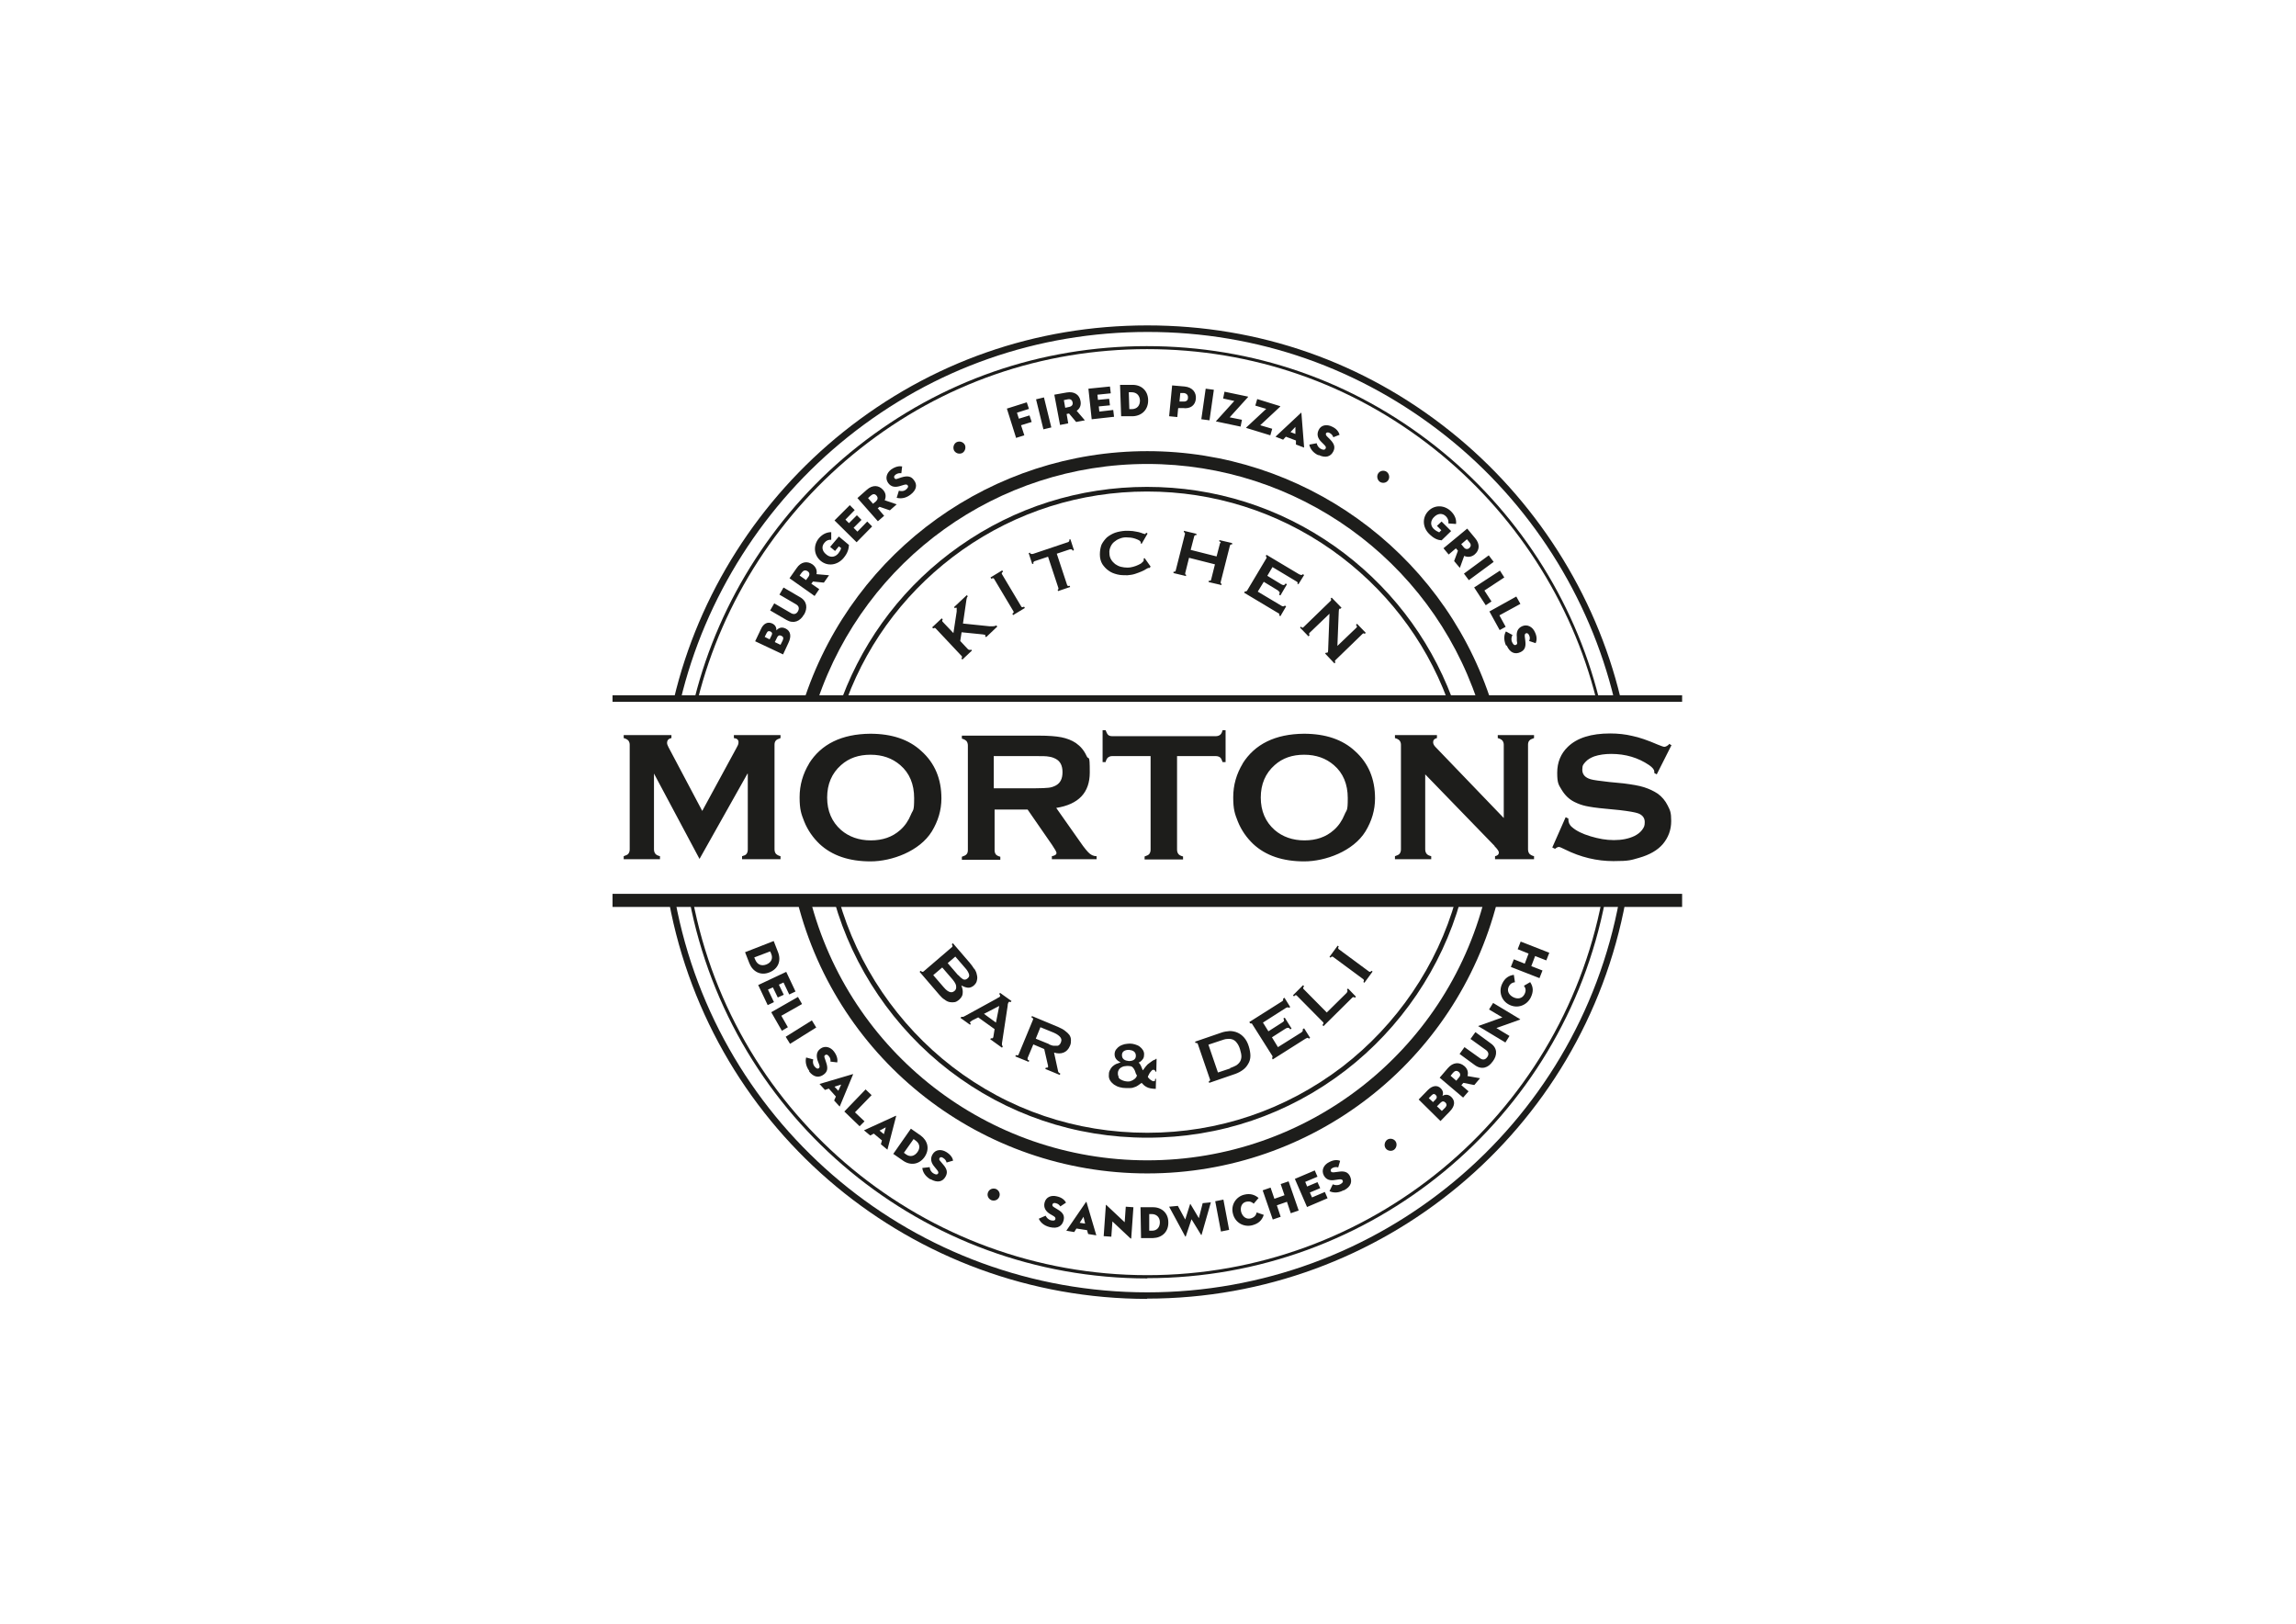 <?xml version="1.0" encoding="UTF-8"?>
<svg xmlns="http://www.w3.org/2000/svg" version="1.1" viewBox="0 0 841.9 595.3">
  <defs>
    <style>
      .cls-1 {
        fill: #1d1d1b;
      }
    </style>
  </defs>
  <!-- Generator: Adobe Illustrator 28.7.6, SVG Export Plug-In . SVG Version: 1.2.0 Build 188)  -->
  <g>
    <g id="Layer_1">
      <g>
        <path class="cls-1" d="M611.9,273c-.6.5-1.2.8-1.6.8s-1.1-.3-2.4-.8c-3.7-1.6-6.9-2.7-9.4-3.2-2.5-.6-5.2-.9-8.1-.9-6.9,0-12.1,1.6-15.5,4.9-2.6,2.5-3.9,5.7-3.9,9.5s.5,4.4,1.6,6.2c1.2,2,2.7,3.5,4.7,4.5,1.4.7,2.8,1.2,4.2,1.5,1.4.3,3.8.7,7.3,1l5.1.5c3.4.4,5.7.8,6.8,1.2,1.6.6,2.4,1.7,2.4,3.2s-.3,1.9-1,2.9c-.7.9-1.6,1.6-2.8,2.2-2.1,1-4.6,1.5-7.5,1.5s-5.6-.5-8.6-1.4c-3-.9-5.2-2-6.7-3.3-1-.8-1.4-1.8-1.4-2.8v-.4l-1-.5-4.9,11.1,1,.5c.6-.5,1.1-.7,1.4-.7s1,.3,2.2.9c5.8,2.9,11.8,4.3,17.8,4.3s6.5-.4,9.4-1.2c3.9-1.1,6.8-2.8,8.7-5,2.1-2.5,3.1-5.3,3.1-8.5s-.4-3.9-1.3-5.7c-.9-1.8-2.1-3.2-3.6-4.3-1.5-1-3.2-1.8-5.1-2.4-1.9-.6-4.4-1-7.5-1.4l-5.2-.5c-3.5-.4-5.8-.7-6.8-1-2.1-.6-3.1-1.8-3.1-3.5s.4-2,1.2-2.9c.8-.9,1.9-1.5,3.2-2,1.8-.6,3.9-.9,6.2-.9,5.3,0,9.9,1.4,13.9,4.1,1.3.9,1.9,1.7,1.9,2.4s0,.3,0,.5l.9.5,5.4-10.7-.9-.5ZM548,310.2c1.1,1.1,1.6,1.9,1.6,2.3,0,.8-.5,1.2-1.4,1.4v1.1h14.3v-1.1c-.8-.2-1.3-.5-1.7-.9-.3-.4-.5-.9-.5-1.6v-38.4c0-.7.2-1.2.5-1.5.3-.4.9-.6,1.7-.9v-1.1h-13.3v1.1c.8.2,1.3.5,1.7.9.3.4.5.9.5,1.5v26.9l-25-26c-.6-.6-.9-1.2-.9-1.8,0-.8.5-1.3,1.4-1.5v-1.1h-15.4v1.1c.8.2,1.3.5,1.7.9.3.4.5.9.5,1.5v38.4c0,.7-.2,1.2-.5,1.6-.3.4-.9.6-1.7.9v1.1h13.3v-1.1c-.8-.2-1.4-.5-1.7-.9-.3-.4-.5-.9-.5-1.6v-27.5l25.4,26.2ZM489.1,280.5c3.4,2.9,5.1,7,5.1,12.1s-.4,4.1-1.2,6.1c-.9,2.2-2.2,4.1-3.9,5.6-2.9,2.6-6.5,3.8-10.8,3.8s-8-1.3-10.9-3.8c-3.4-3-5.1-7-5.1-11.9s1.7-8.9,5.1-11.9c2.9-2.6,6.5-3.8,10.8-3.8,4.4,0,8,1.3,10.9,3.8M455.7,279.9c-2.3,3.8-3.5,7.9-3.5,12.4s.6,6.1,1.7,8.9c1.3,3.2,3.2,5.9,5.6,8.2,4.6,4.3,10.9,6.4,18.7,6.4s18-3.7,22.5-11c2.3-3.8,3.5-7.8,3.5-12.1,0-7.1-2.4-12.9-7.3-17.3-4.6-4.3-10.9-6.4-18.8-6.4-10.5.1-18,3.8-22.5,11M445.8,277.2c.7,0,1.2.2,1.6.5.4.3.6.9.9,1.7h1.1v-11.7h-1.1c-.2.8-.5,1.4-.9,1.7s-.9.5-1.6.5h-38c-.7,0-1.2-.2-1.5-.5-.3-.3-.6-.9-.9-1.7h-1.1v11.7h1.1c.2-.8.5-1.4.9-1.7.4-.3.9-.5,1.5-.5h14.1v34.3c0,.7-.2,1.2-.5,1.6-.3.4-.9.6-1.7.9v1.1h14.1v-1.1c-.8-.2-1.4-.5-1.7-.9-.3-.4-.5-.9-.5-1.6v-34.3h14ZM364.5,277.2h15.3c2.3,0,3.9,0,4.8.2.9.1,1.7.4,2.5.8,1.7.9,2.5,2.5,2.5,4.9s-.8,4-2.5,4.9c-.8.4-1.6.7-2.6.8-.9.1-2.5.2-4.8.2h-15.3v-11.9ZM376.6,296.5l9.2,13.3c1,1.5,1.6,2.5,1.6,2.9,0,.6-.6,1-1.7,1.2v1.1h16.4v-1.1c-1,0-1.9-.4-2.6-1-.7-.6-1.9-2-3.4-4.2l-8.8-12.5c8.2-1.3,12.3-5.6,12.3-13s-.4-4.2-1.2-6.1c-.9-2-2.2-3.5-3.9-4.7-1.5-1-3.3-1.7-5.3-2.1-2-.4-4.8-.6-8.2-.6h-28.3v1.1c.8.2,1.3.5,1.7.9.3.4.5.9.5,1.6v38.4c0,.7-.2,1.2-.5,1.5-.3.4-.9.6-1.7.9v1.1h14.1v-1.1c-.8-.2-1.3-.5-1.6-.8-.3-.4-.5-.9-.5-1.5v-15h12.1ZM330.1,280.5c3.4,2.9,5.1,7,5.1,12.1s-.4,4.1-1.2,6.1c-.9,2.2-2.2,4.1-3.9,5.6-2.9,2.6-6.5,3.8-10.8,3.8s-8-1.3-10.9-3.8c-3.4-3-5.1-7-5.1-11.9s1.7-8.9,5.1-11.9c2.9-2.6,6.5-3.8,10.8-3.8,4.4,0,8,1.3,10.9,3.8M296.7,279.9c-2.3,3.8-3.5,7.9-3.5,12.4s.6,6.1,1.7,8.9c1.3,3.2,3.2,5.9,5.6,8.2,4.6,4.3,10.9,6.4,18.7,6.4s18-3.7,22.5-11c2.3-3.8,3.5-7.8,3.5-12.1,0-7.1-2.4-12.9-7.3-17.3-4.6-4.3-10.9-6.4-18.8-6.4-10.5.1-18,3.8-22.5,11M274.2,283.7v27.8c0,.7-.2,1.2-.5,1.6-.3.4-.9.6-1.6.8v1.1h14.1v-1.1c-.8-.2-1.3-.5-1.7-.9-.3-.4-.5-.9-.5-1.6v-38.4c0-.7.2-1.2.5-1.5.3-.4.9-.6,1.7-.9v-1.1h-17.1v1.1c1.1.1,1.7.6,1.7,1.5s-.3,1.2-.8,2.2l-12.5,23-12.4-23.4c-.3-.6-.5-1.1-.5-1.5,0-1,.5-1.6,1.6-1.8v-1.1h-17.5v1.1c.8.2,1.3.5,1.7.9.3.4.5.9.5,1.5v38.4c0,.7-.2,1.2-.5,1.6-.3.4-.9.6-1.7.9v1.1h13.3v-1.1c-.8-.2-1.4-.5-1.7-.9-.3-.4-.5-.9-.5-1.6v-27.8l16.7,31.3,17.6-31.3Z"/>
        <path class="cls-1" d="M585.3,256.3c-9-36-30.2-68.6-59.5-91.8-30.2-23.9-66.6-36.5-105.2-36.5s-75,12.6-105.2,36.5c-29.3,23.2-50.4,55.7-59.5,91.8l-1.2-.3c9.1-36.3,30.4-69.1,59.9-92.4,30.4-24,67-36.7,105.9-36.7s75.5,12.7,105.9,36.7c29.5,23.3,50.8,56.1,59.9,92.4l-1.2.3Z"/>
        <path class="cls-1" d="M420.7,468.7c-81.9,0-152.5-58.3-167.9-138.7l1.2-.2c15.2,79.8,85.4,137.7,166.7,137.7s151.4-57.9,166.7-137.6l1.2.2c-15.4,80.3-86,138.5-167.9,138.5"/>
        <path class="cls-1" d="M541.7,256.9c-17.5-51.9-66.2-86.8-121-86.8s-103.3,34.8-120.9,86.6l-4.5-1.5c18.3-53.7,68.7-89.8,125.4-89.8s107.3,36.2,125.5,90l-4.5,1.5Z"/>
        <path class="cls-1" d="M420.7,430.2c-60.6,0-113.4-40.9-128.3-99.6l4.6-1.2c14.4,56.5,65.3,96,123.7,96s109.3-39.5,123.7-96l4.6,1.2c-15,58.6-67.7,99.6-128.3,99.6"/>
        <path class="cls-1" d="M530.7,256.4c-8.3-22.2-23-41.1-42.4-54.8-19.9-14-43.3-21.4-67.7-21.4s-47.8,7.4-67.7,21.4c-19.4,13.7-34.1,32.6-42.4,54.8l-1.7-.6c8.5-22.5,23.3-41.7,43.1-55.6,20.2-14.2,43.9-21.7,68.7-21.7,24.8,0,48.5,7.5,68.7,21.7,19.7,13.9,34.6,33.1,43.1,55.6l-1.7.6Z"/>
        <path class="cls-1" d="M420.7,417.1c-26.5,0-51.6-8.5-72.6-24.6-20.3-15.6-35.3-37.7-42.2-62.2l1.7-.5c6.8,24.1,21.6,45.9,41.6,61.3,20.7,15.9,45.4,24.2,71.5,24.2s50.8-8.4,71.5-24.2c20-15.4,34.8-37.1,41.6-61.3l1.7.5c-6.9,24.5-21.9,46.6-42.2,62.2-21,16.1-46.1,24.6-72.6,24.6"/>
      </g>
      <rect class="cls-1" x="224.6" y="254.9" width="392.2" height="2.4"/>
      <rect class="cls-1" x="224.6" y="327.7" width="392.2" height="4.8"/>
      <g>
        <path class="cls-1" d="M249.4,256.8l-2.3-.6c9.1-38.4,31.2-73.1,62.2-97.9,31.9-25.5,70.4-39,111.4-39s79.3,13.4,111.2,38.9c30.9,24.7,53.1,59.4,62.3,97.6l-2.3.6c-9.1-37.8-30.9-72-61.4-96.3-31.5-25.1-69.4-38.4-109.7-38.4s-78.4,13.3-109.9,38.5c-30.6,24.5-52.4,58.8-61.4,96.6"/>
        <path class="cls-1" d="M420.7,476.2c-85.9,0-159.7-61.2-175.4-145.6l2.3-.4c15.5,83.2,88.3,143.6,173.1,143.6s157.8-60.6,173.1-144l2.3.4c-15.6,84.6-89.4,145.9-175.5,145.9"/>
        <path class="cls-1" d="M351.4,357.5c.6.7,1.2,1.2,1.7,1.5.6.3,1.1.2,1.7-.3.6-.5.7-1,.5-1.6-.2-.6-.6-1.3-1.2-2l-3.8-4.4-2.8,2.4,3.8,4.4ZM346.1,362c.8,1,1.6,1.5,2.2,1.7.7.2,1.2,0,1.7-.4.5-.4.7-1,.6-1.7,0-.7-.5-1.5-1.3-2.5l-3.8-4.4-3.3,2.8,3.8,4.4ZM357.3,355.2c.5.8.8,1.5.9,2.2.2.7.2,1.4,0,2.1-.1.7-.5,1.2-1.1,1.8-.7.6-1.5.9-2.3.8-.8-.1-1.5-.4-2.3-.8h0c.4,1,.6,1.9.5,2.8,0,.9-.5,1.7-1.4,2.5-.5.4-1,.7-1.5.8-.6.1-1.2.1-1.8,0-.6-.1-1.3-.4-1.9-.9-.7-.4-1.3-1-1.9-1.7l-7.3-8.5.4-.4c.4.4.7.5,1,.3l10.5-9c.3-.2.2-.6-.1-1l.4-.4,6.2,7.2c.6.7,1.1,1.4,1.6,2.2M360.8,371.7l5.6-2.9-1.2,6.1-4.4-3.2ZM352.2,373.2l3.5,2.5.3-.4c-.3-.2-.4-.4-.3-.6.1-.1.4-.3.8-.6l2.2-1.1,6,4.3-.4,2.5c0,.4-.1.6-.3.8,0,0-.2.1-.3.1-.1,0-.2,0-.3-.1l-.3.4,4.3,3.1.3-.4c-.1-.2-.2-.4-.3-.6,0-.2,0-.4,0-.6l2.1-13.8c0-.3,0-.5.1-.7,0-.2.1-.3.2-.5.1-.2.3-.3.4-.2.2,0,.3,0,.4.1l.3-.4-4.2-3-.3.4c.1.1.2.3.3.4,0,.1,0,.3,0,.5,0,.1-.3.3-.5.4-.2.1-.5.2-.7.4l-11.5,6.3c-.3.1-.5.3-.8.4-.3,0-.5,0-.7,0l-.3.4ZM384.7,382.9c.7.3,1.3.5,1.8.5.5,0,.9,0,1.2,0,.3,0,.6-.2.8-.4.2-.2.4-.5.5-.8.1-.3.2-.6.2-.9,0-.3-.1-.6-.3-.9-.2-.3-.5-.6-.9-.9-.4-.3-.9-.6-1.6-.9l-4.9-2-1.7,4.2,4.9,2ZM388.2,376.6c.9.4,1.7.8,2.3,1.3.7.5,1.2,1,1.6,1.5.4.6.6,1.2.6,1.9,0,.7,0,1.4-.4,2.2-.5,1.2-1.3,2-2.3,2.4-1,.4-2.2.4-3.5,0l1.5,6.9c0,.2.2.4.3.5.2.1.3.2.5.3l-.2.5-5.3-2.2.2-.5c.2,0,.3.1.5,0,.1,0,.2,0,.3-.1,0,0,0-.2,0-.4,0-.2,0-.4-.1-.6l-1.3-5.7-4-1.7-2.1,5c0,.2,0,.3,0,.5,0,.1.3.3.6.4l-.2.5-4.9-2,.2-.5c.5.2.9.2,1-.2l5.3-12.8c.1-.3,0-.6-.6-.8l.2-.5,9.6,4ZM412.2,385.3c-.5.3-.8.8-.8,1.5,0,.7.2,1.2.7,1.6.5.4,1.1.5,1.8.6.7,0,1.3-.1,1.8-.4.5-.3.8-.8.8-1.5,0-.7-.2-1.2-.7-1.6-.5-.4-1.1-.5-1.8-.6-.7,0-1.3.1-1.8.4M410.1,394.9c.2.4.5.7.9.9.4.2.8.4,1.2.5.4.1.9.2,1.3.2.4,0,.8,0,1.2-.2.4-.1.7-.3,1-.5.3-.2.6-.4.8-.7.2-.2.3-.5.4-.8-.3-.4-.5-.9-.6-1.3-.1-.4-.3-.8-.5-1.1-.2-.3-.4-.6-.7-.8-.3-.2-.8-.3-1.4-.3-.4,0-.9,0-1.3.1-.4,0-.8.2-1.2.4-.4.2-.7.5-.9.8-.2.3-.4.8-.4,1.3,0,.5,0,.9.3,1.3M421.8,399c-.6-.1-1-.3-1.4-.5-.4-.2-.8-.5-1-.7-.3-.3-.5-.5-.8-.8-.5.4-1,.7-1.4,1-.4.3-.9.5-1.3.6-.4.2-.9.3-1.4.3-.5,0-1.1,0-1.7,0-.7,0-1.5-.1-2.2-.3-.8-.2-1.4-.5-2-.9-.6-.4-1.1-.9-1.5-1.5-.4-.6-.6-1.4-.5-2.2,0-.7.1-1.2.4-1.7.2-.5.5-.9.9-1.3.4-.4.8-.6,1.3-.9.5-.2,1.1-.4,1.7-.6h0c-.6-.3-1.2-.7-1.6-1.2-.4-.5-.6-1.1-.6-1.8,0-.7.2-1.3.6-1.8.4-.5.8-.9,1.3-1.2.5-.3,1.1-.5,1.8-.7.7-.1,1.3-.2,1.9-.2.6,0,1.3.1,1.9.3.6.2,1.2.4,1.7.8.5.4.9.8,1.2,1.3.3.5.5,1.1.4,1.8,0,.7-.2,1.3-.7,1.8-.4.5-.9.8-1.3,1,.3.2.5.4.6.7.2.3.3.5.4.8.1.3.2.5.3.7,0,.2.2.4.3.6.3-.5.7-1,1.1-1.5.4-.5.8-.9,1.3-1.2.4-.3.8-.6,1.1-.8.3-.2.6-.3.8-.4.1,0,.2,0,.3-.1,0,0,.1-.1.1-.2h.3s-.1,4.7-.1,4.7h-.3c0-.1,0-.3-.2-.4,0-.2-.2-.2-.5-.3-.2,0-.5,0-.7.3s-.4.4-.6.7c-.2.3-.4.6-.5.9-.2.3-.3.6-.3.8.3.4.6.7,1,1,.4.3.8.5,1.1.5.3,0,.5,0,.5-.3,0-.2.1-.4.1-.6h.3s-.1,3.7-.1,3.7c-.7,0-1.4-.1-2-.2M451,391.6c.9-.3,1.7-.7,2.3-1,.6-.4,1.1-.9,1.4-1.4.3-.5.5-1.2.5-1.9,0-.7-.2-1.6-.5-2.6-.3-1-.7-1.8-1.2-2.4-.4-.6-1-1-1.5-1.2-.6-.2-1.2-.3-2-.2-.7,0-1.5.3-2.4.6l-4.5,1.5,3.5,10.2,4.5-1.5ZM447.8,378.6c1.1-.4,2.1-.5,3.1-.6,1,0,2,.2,2.9.6.9.4,1.7,1,2.4,1.8.7.8,1.3,1.9,1.7,3.2.4,1.3.6,2.5.6,3.5,0,1.1-.3,2.1-.8,2.9-.5.9-1.1,1.6-1.9,2.2-.8.6-1.7,1.1-2.8,1.5l-9.6,3.3-.2-.5c.4-.2.6-.4.5-.7l-4.5-13.1c-.1-.3-.4-.4-.8-.3l-.2-.5,9.6-3.3ZM472.7,369.6c-.1-.2-.3-.3-.5-.3-.2,0-.5.1-.8.3l-8.3,5.3,2,3.2,5-3.2c.3-.2.6-.4.7-.6.1-.2,0-.5-.2-.9l.5-.3,2.5,4-.5.3c-.2-.4-.5-.6-.8-.6-.3,0-.6.1-.9.3l-5,3.2,2.2,3.6,8.6-5.4c.3-.2.4-.4.5-.6,0-.2,0-.4,0-.6l.5-.3,2.2,3.5-.5.3c-.2-.3-.3-.4-.5-.3-.2,0-.4.2-.7.3l-12,7.6-.3-.5c.1,0,.2-.2.2-.3s0-.3,0-.4l-7.4-11.7c0-.2-.2-.2-.4-.3-.1,0-.3,0-.4,0l-.3-.5,11.7-7.4c.4-.2.6-.4.7-.6,0-.2,0-.4,0-.6l.5-.3,2.1,3.4-.5.3ZM496.2,365.5c-.2.1-.4.3-.6.5l-10.3,10.2-.4-.4c.4-.4.5-.8.3-1l-9.7-9.8c-.3-.3-.6-.2-1,.3l-.4-.4,3.7-3.7.4.4c-.4.4-.5.7-.2,1l8.5,8.6,7.2-7.1c.2-.2.3-.4.4-.7,0-.2,0-.4-.2-.6l.4-.4,2.9,3-.4.4c-.2-.2-.4-.3-.6-.2M499.9,360c.3-.4.3-.7,0-1l-11.1-8.2c-.3-.2-.6-.1-.9.3l-.4-.3,3-4.1.4.3c-.3.4-.3.7,0,1l11.1,8.2c.3.2.6.1.9-.3l.4.3-3,4.1-.4-.3Z"/>
        <path class="cls-1" d="M355.2,238.1c.1.1.3.2.4.2.2,0,.3,0,.4-.2l.4.4-3.5,3.3-.4-.4c.3-.3.4-.6.1-.9l-9.5-10.1c-.3-.3-.5-.2-.9,0l-.4-.4,3.5-3.3.4.4c-.1.1-.2.2-.2.4,0,.1,0,.3.1.4l4,4.2,1.2-7.9c0-.4,0-.7,0-.9,0-.2,0-.4,0-.4,0-.1-.2-.1-.3-.1-.1,0-.2,0-.3.2l-.4-.4,4.7-4.4.4.4c-.3.2-.4.6-.5,1.1l-1.3,8.9,9.7,1c.4,0,.8,0,1.3,0,.5,0,.9-.1,1.2-.3l.4.4-4.1,3.9-.4-.4c.2-.2.2-.3.1-.4,0,0-.3-.1-.8-.2l-7.9-.8-.5,3.2,3,3.2ZM371.2,225c.5-.3.6-.6.4-.9l-7.1-11.9c-.2-.3-.5-.3-1,0l-.3-.5,4.3-2.6.3.5c-.5.3-.6.6-.4.9l7.1,11.9c.2.3.5.3,1,0l.3.5-4.3,2.6-.3-.5ZM392.2,214.7l.2.5-4.4,1.5-.2-.5c.1,0,.2-.1.3-.2,0-.1,0-.3,0-.4l-3.8-11.5-4.8,1.6c-.2,0-.3.2-.5.3-.1.2-.2.4,0,.6l-.5.2-1.3-4,.5-.2c0,.3.2.4.4.5.2,0,.4,0,.6,0l12.8-4.3c.2,0,.3-.2.5-.3.1-.1.2-.4,0-.6l.5-.2,1.3,4-.5.2c0-.3-.2-.4-.4-.5-.2,0-.4,0-.6,0l-4.8,1.6,3.8,11.5c.1.3.4.4.8.3M421.6,208.2c0,0-.1,0-.2,0,0,0-.1,0-.2,0-.1,0-.4.1-.9.4-.4.3-1,.6-1.7.9-.7.3-1.5.6-2.4.9-.9.3-1.8.4-2.8.5-1.3,0-2.5,0-3.7-.3-1.2-.3-2.3-.7-3.2-1.4-.9-.6-1.7-1.5-2.3-2.4-.6-1-.9-2.2-.9-3.5,0-1.3.2-2.5.6-3.6.5-1,1.2-1.9,2-2.7.9-.7,1.9-1.3,3-1.7,1.2-.4,2.4-.6,3.7-.7,1,0,2,0,2.8.1.8.1,1.6.3,2.2.4.6.2,1.1.3,1.5.5.4.1.6.2.7.2.1,0,.2,0,.3-.2,0-.1.1-.2.2-.3l.5.3-2.2,3.8-.3-.2c0,0,0-.1,0-.2,0,0,0-.1,0-.2,0-.2-.3-.4-.6-.7-.4-.2-.8-.4-1.4-.6-.5-.2-1.1-.3-1.7-.4-.6,0-1.2-.1-1.7-.1-.9,0-1.7.2-2.4.5-.8.3-1.4.7-2,1.2-.6.5-1,1.1-1.3,1.8-.3.7-.5,1.5-.4,2.3,0,.9.2,1.6.6,2.3.4.7.9,1.2,1.5,1.7.6.4,1.3.8,2.1,1,.8.2,1.6.3,2.5.3.6,0,1.3-.1,2-.3.7-.2,1.3-.4,1.9-.7.6-.3,1.1-.5,1.4-.9.4-.3.6-.6.6-.9,0-.1,0-.3-.1-.4l.4-.3,2.2,3.1-.2.3ZM447.6,199.2c0-.4,0-.6-.5-.7v-.5c.1,0,4.7,1.1,4.7,1.1v.5c-.3,0-.4,0-.5,0-.1,0-.2.2-.3.4l-3.4,13.4c0,.2,0,.3,0,.4,0,.1.2.2.3.2v.5c-.1,0-4.7-1.1-4.7-1.1v-.5c.6.1.8,0,.9-.4l1.4-5.6-9.5-2.4-1.4,5.6c0,.2,0,.3,0,.4,0,.1.2.2.3.2v.5c-.1,0-4.6-1.1-4.6-1.1v-.5c.5,0,.7,0,.8-.4l3.4-13.4c0-.4,0-.6-.4-.7v-.5c.1,0,4.6,1.1,4.6,1.1v.5c-.3,0-.4,0-.5,0-.1,0-.2.2-.3.4l-1.3,5,9.5,2.4,1.3-5ZM475.8,214.2c.1-.2.1-.4,0-.6,0-.2-.3-.4-.7-.6l-8.5-5.1-1.9,3.2,5.1,3.1c.3.2.6.3.9.3.2,0,.5-.2.7-.6l.5.3-2.4,4.1-.5-.3c.2-.4.3-.7.2-.9-.1-.2-.4-.4-.7-.7l-5.1-3.1-2.2,3.6,8.7,5.2c.3.2.5.2.7.2.2,0,.4-.1.5-.3l.5.3-2.1,3.6-.5-.3c.2-.3.2-.5,0-.6-.1-.1-.3-.3-.6-.4l-12.2-7.3.3-.5c.1,0,.3,0,.4,0,.1,0,.3-.1.4-.3l7.1-11.9c0-.2.1-.3,0-.4,0-.1-.1-.2-.3-.3l.3-.5,11.9,7.1c.4.2.7.3.9.3.2,0,.4-.1.5-.3l.5.3-2.1,3.4-.5-.3ZM477.2,229.9c.3.3.5.3.8,0l9.9-9.6c.3-.3.3-.5,0-.8l.4-.4,3.6,3.7-.4.4c-.1-.1-.2-.1-.4,0-.1.1-.2.5-.2,1l-.5,12.6,7-6.7c.3-.3.2-.6-.2-1l.4-.4,3.2,3.3-.4.4c-.3-.3-.5-.3-.8,0l-9.9,9.6c-.3.3-.3.5,0,.8l-.4.4-3.4-3.6.4-.4c.2.2.3.2.5,0,.1,0,.2-.4.2-.8l.5-13.4-7.3,7c-.3.3-.2.5,0,.9l-.4.4-3.1-3.2.4-.4Z"/>
        <path class="cls-1" d="M287.1,240l2-4.3c1.2-2.5.8-4.4-1.1-5.3-1.5-.7-2.6-.1-3.3.7,0-1-.3-1.9-1.5-2.5-1.7-.8-3.3,0-4.2,2.1l-2.1,4.4,10.2,4.8ZM282.2,234.4l-1.8-.9.7-1.4c.4-.8.8-.8,1.4-.6.6.3.8.7.4,1.5l-.7,1.4ZM286.2,236.4l-2.1-1,.8-1.6c.4-.9,1-1,1.6-.7.7.3.9.8.5,1.7l-.8,1.6ZM294.8,225.4c1.4-2.4,1.2-5-1.5-6.5l-6-3.5-1.5,2.6,6,3.5c1.1.6,1.4,1.5.8,2.6-.6,1.1-1.6,1.3-2.7.6l-6-3.5-1.5,2.6,6,3.5c2.6,1.5,5,.5,6.4-2M297.5,214l.6-.8,4,.4,1.9-2.7-4.6-.4c.3-1.5-.3-2.7-1.5-3.6-1.9-1.3-4.2-1-5.8,1.4l-2.6,3.7,9.2,6.5,1.7-2.5-2.9-2ZM295.6,212.7l-2.4-1.7.8-1.1c.6-.8,1.3-1,2.1-.5.8.5.9,1.3.3,2.1l-.8,1.1ZM308.4,201c-.1.5-.4,1.1-1.1,2-1.3,1.5-3.1,1.4-4.4.2-1.4-1.1-1.8-2.8-.6-4.2.7-.9,1.6-1.2,2.5-1.1v-2.8c-1.6,0-3.2.7-4.5,2.2-2.1,2.5-2,6.1.6,8.3,2.6,2.2,6.2,1.6,8.4-1,1.6-1.9,1.9-3.4,2-4.8l-3.7-3.1-3.2,3.8,1.8,1.5,1.4-1.7.9.7ZM314.1,198.8l5.7-5.8-1.8-1.8-3.6,3.7-1.4-1.4,2.9-2.9-1.7-1.7-2.9,2.9-1.3-1.3,3.4-3.5-1.8-1.8-5.6,5.6,8,7.9ZM321.7,186.5l.8-.7,3.8,1.3,2.5-2.2-4.4-1.5c.6-1.4.4-2.7-.6-3.8-1.5-1.7-3.8-2-6,0l-3.4,3,7.5,8.5,2.3-2-2.3-2.7ZM320.2,184.8l-1.9-2.2,1-.9c.8-.7,1.5-.7,2.1,0,.6.7.5,1.4-.2,2.1l-1.1.9ZM333.8,181.4c2.4-1.8,2.6-3.8,1.3-5.4-.9-1.3-2.2-1.7-4.5-1l-1.5.5c-.5.2-.9.2-1.1-.2-.3-.4-.2-.8.4-1.3.7-.5,1.4-.6,2.1-.5l.3-2.5c-1-.2-2.4,0-4,1.1-1.6,1.2-2.4,3.2-1.1,5,1.1,1.5,2.6,1.6,4.3,1.1l1.3-.4c.7-.2,1.2-.3,1.5.1.4.5.1,1-.6,1.6-.9.7-1.8.6-2.6.4l-.8,2.6c1.1.3,3,.4,5-1.1M352.8,166.1c1-.5,1.5-1.9,1-3-.6-1.1-1.9-1.5-3-1-1,.5-1.5,1.8-1,3,.6,1.1,1.9,1.5,3,1M372.7,160.5l2.9-.9-1.2-3.7,3.9-1.2-.8-2.4-3.9,1.2-.7-2.2,4.4-1.4-.8-2.4-7.3,2.3,3.4,10.8ZM382.6,157.4l2.9-.7-2.7-11-2.9.7,2.7,11ZM391,151.8l1-.2,2.6,3.1,3.2-.6-3-3.5c1.2-.8,1.7-2.1,1.4-3.6-.4-2.3-2.3-3.6-5.1-3.1l-4.5.8,2.1,11.1,3-.6-.6-3.5ZM390.6,149.5l-.5-2.8,1.4-.3c1-.2,1.6.2,1.8,1.1.2.9-.3,1.5-1.3,1.7l-1.4.3ZM400.4,153.7l8.1-.9-.3-2.5-5.1.6-.2-1.9,4.1-.4-.3-2.4-4.1.4-.2-1.9,4.9-.5-.3-2.5-7.9.8,1.2,11.2ZM411.1,152.6h4.4c3.3-.2,5.6-2.5,5.5-6-.1-3.5-2.6-5.6-5.9-5.5h-4.4c0,.1.4,11.4.4,11.4ZM414.1,150l-.2-6.2h1c1.8,0,3,1.1,3.1,3,0,1.9-1,3.1-2.9,3.2h-1ZM432.2,149.6h1.5c2.9.4,4.6-1.1,4.8-3.4.2-2.3-1.2-4.2-4.1-4.5l-4.6-.4-1.1,11.3,3,.3.3-3.2ZM432.5,147.1l.3-3h1.4c1,.2,1.5.8,1.4,1.8,0,.9-.7,1.4-1.7,1.3h-1.4ZM440.5,153.7l3,.4,1.6-11.2-3-.4-1.6,11.2ZM445.9,154.5l9,1.9.5-2.5-4.5-.9,6.7-7.4c.1-.1,0-.2,0-.2l-8.6-1.8-.5,2.5,4.1.9-6.7,7.4c-.1.1,0,.2,0,.2M457,156.9l8.8,2.7.7-2.4-4.4-1.3,7.3-6.8c.1-.1,0-.1,0-.2l-8.4-2.6-.7,2.4,4,1.2-7.3,6.8c-.1.1,0,.1,0,.2M475.3,163l2.9,1.1-1-12.7c0-.1,0-.2-.2,0l-9.3,8.7,2.8,1.1,1-1.1,3.7,1.4v1.5ZM475,156.5v2.6c0,0-1.8-.7-1.8-.7l1.8-1.9ZM483.5,166.8c2.7,1.3,4.5.5,5.4-1.3.7-1.4.5-2.7-1.2-4.4l-1.1-1.1c-.4-.4-.5-.7-.4-1.1.2-.4.7-.5,1.3-.2.8.4,1.2,1,1.4,1.6l2.3-.9c-.3-1-1-2.2-2.8-3-1.8-.9-4-.7-4.9,1.3-.8,1.7-.2,3.1,1,4.3l1,1c.6.6.8.9.6,1.4-.3.6-.9.6-1.7.2-1-.5-1.4-1.3-1.6-2.1l-2.7.5c.2,1.1,1,2.8,3.3,3.9M505.9,176.6c1,.7,2.4.5,3.1-.5.7-1,.4-2.4-.5-3.1-1-.7-2.4-.5-3.1.5-.7,1-.4,2.4.5,3.1M527.6,195.1c-.5-.2-1.1-.5-1.9-1.2-1.4-1.4-1.1-3.2.2-4.4,1.3-1.3,3-1.5,4.3-.2.8.8,1,1.7.9,2.6l2.8.2c.2-1.6-.4-3.2-1.8-4.6-2.3-2.3-5.9-2.6-8.3-.2-2.4,2.4-2.2,6,.2,8.4,1.8,1.8,3.2,2.3,4.6,2.4l3.5-3.4-3.5-3.5-1.7,1.6,1.6,1.6-.8.8ZM533.9,201.1l.7.8-1.4,3.8,2.1,2.5,1.6-4.4c1.3.6,2.7.4,3.8-.5,1.8-1.5,2.1-3.8.2-6l-2.9-3.5-8.7,7.2,1.9,2.3,2.7-2.3ZM535.7,199.6l2.2-1.9.9,1.1c.7.8.6,1.5,0,2.1-.7.6-1.5.5-2.1-.3l-.9-1.1ZM536.8,210.3l1.8,2.4,9.1-6.7-1.8-2.4-9.1,6.7ZM540.5,215.3l4.3,6.6,2.1-1.4-2.6-4,7.3-4.8-1.6-2.5-9.5,6.2ZM546.1,224.1l3.8,6.9,2.2-1.2-2.3-4.2,7.7-4.2-1.5-2.7-9.9,5.5ZM552.5,236.7c1.2,2.7,3.1,3.3,5,2.4,1.5-.7,2.1-1.8,1.8-4.2l-.2-1.6c0-.6,0-.9.4-1.1.4-.2.9,0,1.2.7.4.8.3,1.5,0,2.1l2.4.8c.4-.9.6-2.3-.3-4.1-.8-1.8-2.7-3-4.7-2.1-1.7.8-2.1,2.2-1.9,4v1.4c.2.8.2,1.2-.3,1.4-.6.3-1-.1-1.4-.9-.5-1-.3-1.9.1-2.7l-2.4-1.3c-.6,1-1,2.8,0,5.1"/>
        <path class="cls-1" d="M273.2,349.1l1.6,4.1c1.2,3,4.1,4.6,7.3,3.3,3.3-1.3,4.4-4.3,3.2-7.4l-1.6-4.1-10.5,4.1ZM276.6,351l5.8-2.2.4.9c.7,1.7,0,3.2-1.8,3.9-1.8.7-3.3,0-4-1.6l-.4-.9ZM278,361.1l3.5,7.4,2.3-1.1-2.2-4.6,1.8-.8,1.8,3.7,2.2-1-1.8-3.7,1.7-.8,2.1,4.4,2.3-1.1-3.4-7.2-10.2,4.8ZM282.8,371.1l3.9,6.8,2.2-1.3-2.4-4.2,7.6-4.3-1.5-2.6-9.8,5.6ZM288.1,380.1l1.6,2.6,9.6-6-1.6-2.6-9.6,6ZM296.6,392.7c1.8,2.4,3.8,2.5,5.5,1.2,1.3-1,1.6-2.2.8-4.5l-.5-1.5c-.2-.5-.2-.9.2-1.1.4-.3.8-.2,1.3.4.6.7.7,1.4.6,2l2.5.3c.2-1,0-2.4-1.2-4-1.2-1.6-3.3-2.3-5-1-1.5,1.1-1.5,2.7-1,4.3l.5,1.3c.3.7.3,1.2,0,1.5-.5.4-1,.1-1.6-.6-.7-.9-.7-1.8-.5-2.6l-2.6-.7c-.3,1.1-.3,3,1.2,5M305.8,403.4l2.1,2.3,4.9-11.8c0-.1,0-.2-.1-.1l-12.2,3.6,2,2.2,1.4-.5,2.6,2.9-.6,1.4ZM308.5,397.5l-1.1,2.4-1.4-1.5,2.5-.8ZM309.6,407.5l5.6,5.4,1.8-1.8-3.5-3.3,6.1-6.3-2.2-2.1-7.8,8.1ZM323,419.5l2.4,2,3.2-12.3c0-.1,0-.2-.2-.1l-11.6,5.3,2.3,1.9,1.3-.7,3,2.5-.4,1.4ZM324.8,413.3l-.7,2.5-1.6-1.3,2.3-1.2ZM327.5,423l3.6,2.5c2.7,1.9,5.9,1.5,7.9-1.3,2-2.9,1.2-6-1.4-7.9l-3.6-2.5-6.5,9.3ZM331.4,422.7l3.6-5.1.8.6c1.5,1.1,1.7,2.7.6,4.2-1.1,1.5-2.7,1.9-4.2.8l-.8-.6ZM341.2,432.3c2.6,1.5,4.5.9,5.5-.9.8-1.4.7-2.7-.9-4.5l-1-1.2c-.4-.4-.5-.7-.3-1.1.2-.4.7-.5,1.3-.1.8.5,1.1,1,1.3,1.7l2.4-.7c-.2-1-.9-2.2-2.6-3.2-1.7-1-3.9-1-5,1-.9,1.6-.4,3.1.7,4.4l.9,1.1c.5.6.7,1,.5,1.4-.3.5-.9.5-1.7,0-1-.6-1.3-1.4-1.4-2.3l-2.7.3c.1,1.2.8,2.9,3,4.2M363.5,440c1.1.4,2.4,0,2.9-1.2.5-1.2-.1-2.4-1.2-2.9-1.1-.4-2.4,0-2.9,1.2-.5,1.2.1,2.4,1.2,2.9M385,449.9c2.9.7,4.5-.5,5-2.5.4-1.6-.1-2.8-2.2-4l-1.3-.8c-.5-.3-.7-.6-.6-1,.1-.4.5-.7,1.2-.5.9.2,1.4.7,1.7,1.2l2.1-1.4c-.5-.9-1.5-1.9-3.4-2.3-2-.5-4,.2-4.5,2.4-.4,1.8.5,3.1,1.9,4l1.2.7c.7.4,1,.7.9,1.2-.1.6-.7.7-1.6.5-1.1-.3-1.6-1-2-1.7l-2.5,1.1c.5,1.1,1.6,2.5,4.1,3.1M398.9,452.4l3.1.5-3.6-12.2c0-.1-.1-.1-.2,0l-7.2,10.5,2.9.5.8-1.3,3.9.6.4,1.4ZM397.3,446.1l.6,2.5-2-.3,1.4-2.2ZM414.6,454c.2.2.2.1.2,0l.8-11.4-2.8-.2-.4,5.7-6.7-6.3c-.2-.2-.2,0-.2,0l-.8,11.4,2.8.2.4-5.6,6.7,6.3ZM418.4,453.9h4.4c3.3-.1,5.7-2.3,5.6-5.8,0-3.5-2.6-5.6-5.8-5.5h-4.4c0,0,.2,11.4.2,11.4ZM421.4,451.3v-6.2c-.1,0,.9,0,.9,0,1.8,0,3,1.2,3,3,0,1.9-1.1,3.1-2.9,3.1h-1ZM436.9,447l3.5,5.7c0,.1.2.1.2,0l3.4-11.9-3,.3-1.4,5.5-3.1-5.2c0,0-.1,0-.1,0l-1.8,5.7-2.7-5-3.2.3,5.9,10.9c0,.1.2,0,.2,0l2.1-6.3ZM447.7,451.5l3-.6-2.1-11.1-3,.6,2.1,11.1ZM463.4,445.4l-2.6-.9c-.2,1-.8,1.8-2.2,2.2-1.7.4-3-.7-3.5-2.4-.4-1.7.2-3.3,1.8-3.7,1.4-.3,2.2.1,2.8.7l1.8-2.1c-1.3-1.1-3-1.8-5.3-1.2-2.9.7-5,3.7-4.1,7,.8,3.3,4,5,7.1,4.2,2.2-.6,3.5-1.7,4.2-3.8M471,438.2l-3.7,1.3-1.4-4.1-2.9,1,3.7,10.7,2.9-1-1.4-4.2,3.7-1.3,1.4,4.2,2.9-1-3.7-10.7-2.9,1,1.4,4.1ZM479.3,442.5l7.5-3.2-1-2.3-4.7,2-.8-1.8,3.8-1.6-1-2.2-3.8,1.6-.7-1.7,4.5-1.9-1-2.3-7.3,3.1,4.5,10.4ZM492.8,436.4c2.7-1.4,3.1-3.3,2.2-5.2-.7-1.4-1.9-2-4.3-1.6l-1.6.2c-.6,0-.9,0-1.1-.4-.2-.4,0-.9.6-1.2.8-.4,1.5-.4,2.1-.2l.7-2.4c-.9-.4-2.3-.5-4.1.5-1.8.9-2.9,2.8-1.9,4.8.9,1.7,2.4,2,4.1,1.7l1.4-.2c.8-.1,1.2,0,1.4.3.3.6,0,1-.9,1.5-1,.5-1.9.3-2.7,0l-1.2,2.5c1,.5,2.9.9,5.1-.3M511.2,421.5c.9-.7,1.2-2.1.5-3.1-.7-1-2.2-1.2-3.1-.5-.9.7-1.2,2.1-.5,3.1.7,1,2.2,1.2,3.1.5M528.2,411l3.3-3.4c2-2,2.2-3.9.7-5.4-1.1-1.1-2.4-1-3.3-.4.4-.9.3-1.9-.6-2.8-1.3-1.3-3.1-1-4.7.6l-3.4,3.5,8,7.9ZM525.4,404l-1.5-1.4,1.1-1.1c.6-.6,1.1-.5,1.5,0,.4.4.5.9,0,1.5l-1.1,1.1ZM528.6,407.2l-1.7-1.6,1.3-1.3c.7-.7,1.2-.6,1.8-.1.5.5.6,1.1,0,1.8l-1.3,1.3ZM535.9,397.8l.7-.8,4,.8,2.1-2.5-4.6-.8c.4-1.4,0-2.7-1.2-3.7-1.8-1.5-4.1-1.4-6,.8l-3,3.5,8.6,7.3,2-2.3-2.7-2.3ZM534.1,396.3l-2.2-1.9.9-1.1c.7-.8,1.4-.9,2.1-.3.7.6.7,1.4,0,2.1l-.9,1.1ZM547.4,389.1c1.7-2.3,1.7-4.9-.8-6.6l-5.6-4.1-1.8,2.5,5.6,4c1,.7,1.3,1.7.5,2.7-.7,1-1.7,1.1-2.7.3l-5.6-4-1.8,2.5,5.6,4.1c2.5,1.8,4.9,1,6.5-1.3M557.3,373.8c.2,0,.2-.1,0-.2l-9.8-5.9-1.5,2.4,4.9,2.9-8.7,3.1c-.2,0-.2.2,0,.2l9.8,5.9,1.5-2.4-4.8-2.9,8.7-3.1ZM561.2,360l-2.4,1.4c.6.8.9,1.8.2,3.1-.8,1.6-2.5,1.9-4.1,1.1-1.6-.8-2.4-2.3-1.7-3.8.6-1.3,1.5-1.6,2.3-1.7l-.4-2.7c-1.7.2-3.3,1.1-4.3,3.3-1.3,2.7-.4,6.2,2.7,7.7,3.1,1.5,6.4.1,7.8-2.7,1-2.1,1-3.8-.2-5.6M560.5,349.6l-1.4,3.7-4-1.6-1.1,2.8,10.5,4.1,1.1-2.8-4.1-1.6,1.4-3.7,4.1,1.6,1.1-2.8-10.5-4.1-1.1,2.8,4,1.6Z"/>
      </g>
    </g>
  </g>
</svg>